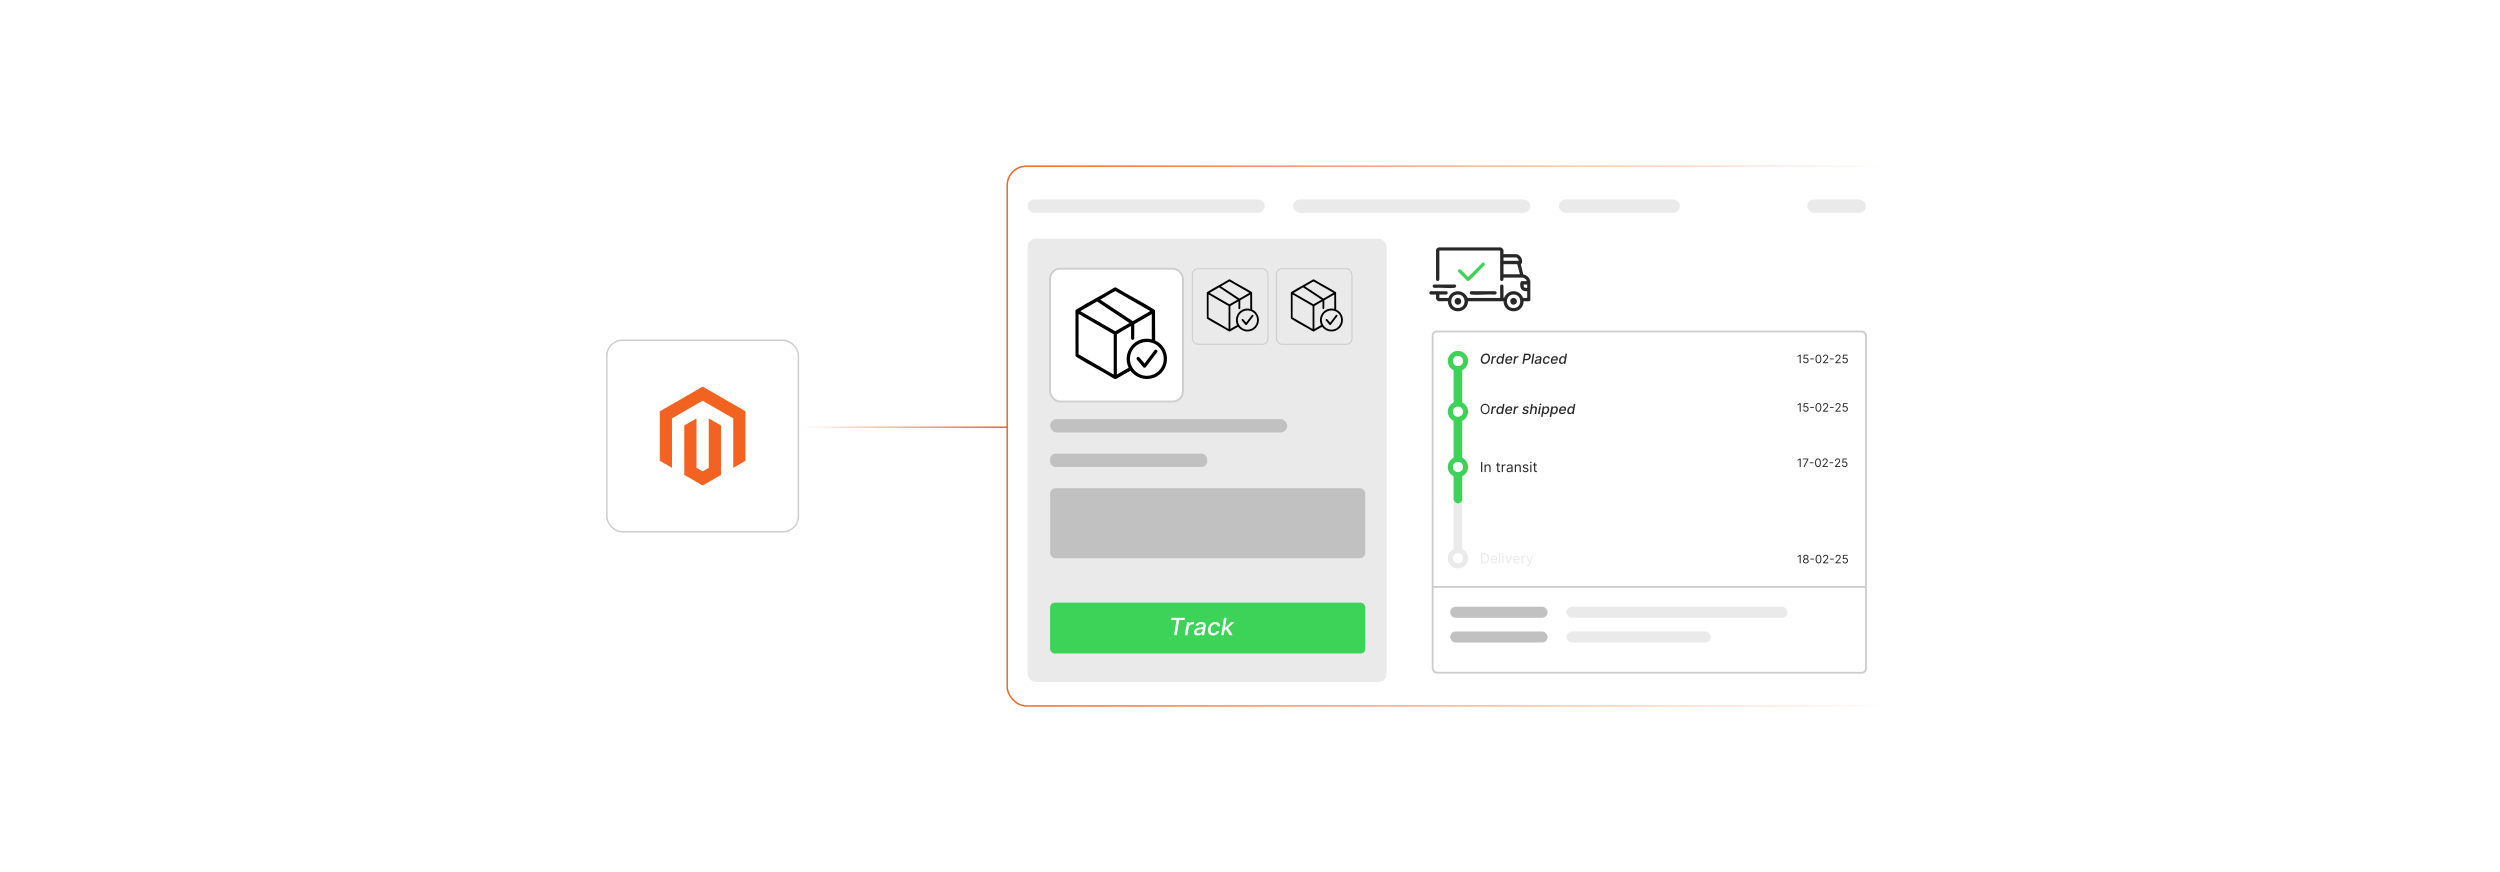 <?xml version="1.0" encoding="UTF-8"?><svg id="a" xmlns="http://www.w3.org/2000/svg" xmlns:xlink="http://www.w3.org/1999/xlink" viewBox="0 0 860 300"><defs><filter id="b" x="329.718" y="40.409" width="338.64" height="219.36" filterUnits="userSpaceOnUse"><feOffset dx="0" dy="0"/><feGaussianBlur result="c" stdDeviation="5.568"/><feFlood flood-color="#919191" flood-opacity=".3"/><feComposite in2="c" operator="in"/><feComposite in="SourceGraphic"/></filter><linearGradient id="d" x1="346.219" y1="150" x2="651.496" y2="150" gradientTransform="translate(997.715 300) rotate(-180)" gradientUnits="userSpaceOnUse"><stop offset="0" stop-color="#f26322"/><stop offset="1" stop-color="#f26322" stop-opacity="0"/></linearGradient><filter id="e" x="329.478" y="40.169" width="339.12" height="219.84" filterUnits="userSpaceOnUse"><feOffset dx="0" dy="0"/><feGaussianBlur result="f" stdDeviation="5.568"/><feFlood flood-color="#919191" flood-opacity=".3"/><feComposite in2="f" operator="in"/><feComposite in="SourceGraphic"/></filter><linearGradient id="g" x1="274.657" y1="146.962" x2="346.478" y2="146.962" gradientUnits="userSpaceOnUse"><stop offset="0" stop-color="#f26322" stop-opacity="0"/><stop offset="1" stop-color="#f26322"/></linearGradient></defs><rect x="208.762" y="117.053" width="65.894" height="65.894" rx="5.316" ry="5.316" fill="#fff" stroke="#ccc" stroke-miterlimit="10" stroke-width=".5"/><polygon points="241.724 132.987 226.976 141.5 226.976 158.504 231.186 160.937 231.157 143.93 241.695 137.847 252.232 143.93 252.232 160.93 256.442 158.504 256.442 141.485 241.724 132.987" fill="#f26322"/><polygon points="243.813 160.934 241.709 162.156 239.595 160.945 239.595 143.93 235.389 146.36 235.396 163.368 241.706 167.013 248.023 163.368 248.023 146.36 243.813 143.93 243.813 160.934" fill="#f26322"/><rect x="346.478" y="57.154" width="304.76" height="185.691" rx="6.613" ry="6.613" transform="translate(997.715 300) rotate(180)" fill="#fff" filter="url(#b)"/><rect x="346.478" y="57.154" width="304.76" height="185.691" rx="6.613" ry="6.613" transform="translate(997.715 300) rotate(180)" fill="none" filter="url(#e)" stroke="url(#d)" stroke-miterlimit="10" stroke-width=".516"/><rect x="353.488" y="68.617" width="81.575" height="4.585" rx="2.292" ry="2.292" fill="#eaeaea"/><rect x="444.865" y="68.617" width="81.575" height="4.585" rx="2.292" ry="2.292" fill="#eaeaea"/><rect x="536.242" y="68.617" width="41.623" height="4.585" rx="2.292" ry="2.292" fill="#eaeaea"/><rect x="621.683" y="68.617" width="20.206" height="4.585" rx="2.292" ry="2.292" fill="#eaeaea"/><path d="M526.441,103.299c-.175.641-2.164.193-2.308.339-.135,4.603-6.782,4.606-6.923,0l-12.179-.001c-.254,4.591-6.832,4.618-6.962.001-.111-.111-2.659.065-3.14-.016-.17-.029-.47-.167-.596-.286-.065-.061-.336-.508-.336-.546v-1.459c-.518-.078-1.737.166-2.128-.145-.398-.317-.147-1.063.395-1.012l5.351.018c.388.086.521.655.284.934-.032.037-.318.206-.337.206h-2.41v1.154h3.122c1.106-3.1,5.367-3.022,6.55,0h11.233v-4.242c0-.252.476-.417.71-.373.166.031.444.365.444.509v4.106c.279.059.345-.408.489-.631,1.611-2.504,5.205-2.14,6.231.631h1.425v-2.308c-1.888.141-2.542-1.007-2.378-2.752.017-.18.186-.71.376-.71h1.867c-.121-.462-.471-.84-.903-1.031-.081-.036-.513-.191-.556-.191h-6.55c.083.563-.099,1.36-.835,1.139-.089-.027-.319-.298-.319-.359v-9.978c0-.007-.095-.102-.102-.102h-20.804v9.944c0,.039-.156.363-.205.406-.328.286-.96.066-.95-.404l.001-10.047c.053-.545.498-.971,1.05-.987l21.181.001c.426.006.983.666.983,1.054v1.256l4.371.007c1.36.158,2.287,1.691,1.98,2.984-.085.358-.388.324-.381.566l.829,3.422c1.235.203,2.13,1.132,2.432,2.32v6.584ZM522.436,89.724c.104-.358-.563-1.154-.848-1.154h-4.378v1.154h5.226ZM522.843,94.339l-.916-3.462h-4.717v3.462h5.634ZM525.355,97.869h-1.222c-.11.978.272,1.272,1.222,1.154v-1.154ZM501.107,101.348c-2.522.366-2.472,4.232-.068,4.58,3.754.543,3.625-5.096.068-4.58ZM520.248,101.348c-2.515.368-2.475,4.267-.012,4.592,3.694.487,3.579-5.114.012-4.592Z" fill="#282828"/><path d="M509.995,90.349c.664-.199,1.029.509.591.998-1.712,1.502-3.281,3.603-5.015,5.031-.279.23-.514.396-.888.206l-3.122-3.19c-.115-.811.512-.957,1.091-.48.822.676,1.555,1.671,2.374,2.376l4.969-4.939Z" fill="#3cd358"/><path d="M505.76,101.173c-.338-.31-.144-.999.35-.998h8.216c.738.086.677,1.125-.068,1.157-2.579-.18-5.472.234-8.014.002-.158-.014-.366-.053-.484-.161Z" fill="#282828"/><path d="M493.23,97.883l7.182-.016c.728.085.696,1.061-.137,1.155-2.103.237-4.638-.177-6.787,0-.702-.032-.93-.863-.257-1.139Z" fill="#282828"/><path d="M501.38,102.501c1.515-.164,1.754,2.103.315,2.285-1.613.205-1.753-2.13-.315-2.285Z" fill="#282828"/><path d="M520.519,102.499c1.26-.182,1.836,1.635.673,2.169-1.673.769-2.389-1.921-.673-2.169Z" fill="#282828"/><rect x="353.488" y="82.092" width="123.527" height="152.522" rx="2.856" ry="2.856" fill="#eaeaea"/><rect x="361.238" y="92.438" width="45.681" height="45.681" rx="3.478" ry="3.478" fill="#fff" stroke="#ccc" stroke-miterlimit="10" stroke-width=".629"/><path d="M397.381,117.133c5.141,2.285,5.482,9.572.553,12.354-2.886,1.629-6.389.982-8.611-1.412-.103-.111-.368-.557-.469-.546l-4.878,2.801c-.186.082-.403.075-.596.022-4.125-2.586-8.64-4.756-12.739-7.358-.233-.148-.495-.263-.666-.488l-.021-15.702c.152-.262.443-.38.687-.535,4.084-2.594,8.586-4.752,12.693-7.336.186-.082.403-.075.596-.022,4.125,2.586,8.64,4.756,12.739,7.358.233.148.495.263.666.488l.046,10.376ZM378.496,103.088l11.179,7.39,5.93-3.418-.111-.159-11.815-6.784-.883.448-4.299,2.523ZM377.387,103.715l-5.681,3.279.07.133,11.857,6.81,4.91-2.803-11.156-7.42ZM383.112,128.821v-13.817l-11.769-6.834-.316-.125v13.817l11.769,6.834.316.125ZM396.216,116.736v-8.691l-6.008,3.463-.036,4.988c-.114.345-.484.479-.812.34-.033-.014-.273-.251-.273-.27v-4.379c-.123-.011-.215.073-.316.125-1.543.804-3.05,1.836-4.572,2.692v13.817l4.043-2.306c-2.495-5.319,2.246-11.258,7.974-9.779ZM398.569,119.272c-2.955-2.85-7.942-1.784-9.447,2.014-1.897,4.789,2.91,9.53,7.661,7.526,3.799-1.603,4.768-6.663,1.785-9.54Z"/><path d="M397.488,120.278c.442-.092.873.424.62.829l-3.961,5.205c-.191.218-.486.274-.741.124l-2.342-2.749c-.318-.558.261-1.145.803-.803l1.87,2.134,3.363-4.444c.1-.114.233-.264.387-.296Z"/><rect x="361.238" y="144.174" width="81.575" height="4.585" rx="2.292" ry="2.292" fill="#c1c1c1"/><rect x="361.238" y="156.061" width="54.014" height="4.585" rx="1.865" ry="1.865" fill="#c1c1c1"/><rect x="361.238" y="167.948" width="108.421" height="24.088" rx="1.857" ry="1.857" fill="#c1c1c1"/><rect x="361.238" y="207.324" width="108.421" height="17.474" rx="1.581" ry="1.581" fill="#3cd358"/><path d="M430.748,106.491c2.926,1.3,3.12,5.447.315,7.031-1.643.927-3.636.558-4.9-.803-.059-.063-.209-.317-.267-.311l-2.776,1.594c-.106.047-.229.043-.339.012-2.347-1.472-4.917-2.707-7.249-4.187-.133-.084-.282-.149-.379-.278l-.012-8.936c.087-.149.252-.216.391-.304,2.324-1.476,4.886-2.704,7.223-4.175.106-.047.229-.043.339-.012,2.347,1.472,4.917,2.707,7.249,4.187.133.084.282.149.379.278l.026,5.905ZM420.001,98.499l6.362,4.206,3.374-1.945-.063-.091-6.724-3.861-.503.255-2.446,1.436ZM419.369,98.855l-3.233,1.866.04.076,6.747,3.876,2.794-1.595-6.349-4.222ZM422.628,113.143v-7.863l-6.698-3.889-.18-.071v7.863l6.698,3.889.18.071ZM430.085,106.265v-4.946l-3.419,1.971-.02,2.839c-.065.196-.275.273-.462.193-.018-.008-.155-.143-.155-.154v-2.492c-.07-.006-.122.041-.18.071-.878.458-1.736,1.045-2.602,1.532v7.863l2.301-1.312c-1.42-3.027,1.278-6.406,4.538-5.565ZM431.424,107.709c-1.682-1.622-4.52-1.015-5.376,1.146-1.079,2.725,1.656,5.423,4.36,4.283,2.162-.912,2.713-3.792,1.016-5.429Z"/><path d="M430.809,108.281c.252-.052.497.241.353.472l-2.254,2.962c-.109.124-.277.156-.421.071l-1.333-1.565c-.181-.318.149-.652.457-.457l1.064,1.214,1.914-2.529c.057-.065.133-.15.22-.168Z"/><rect x="410.179" y="92.438" width="25.996" height="25.996" rx="1.979" ry="1.979" fill="none" stroke="#ccc" stroke-miterlimit="10" stroke-width=".358"/><path d="M459.651,106.491c2.926,1.3,3.12,5.447.315,7.031-1.643.927-3.636.558-4.9-.803-.059-.063-.209-.317-.267-.311l-2.776,1.594c-.106.047-.229.043-.339.012-2.347-1.472-4.917-2.707-7.249-4.187-.133-.084-.282-.149-.379-.278l-.012-8.936c.087-.149.252-.216.391-.304,2.324-1.476,4.886-2.704,7.223-4.175.106-.047.229-.043.339-.012,2.347,1.472,4.917,2.707,7.249,4.187.133.084.282.149.379.278l.026,5.905ZM448.904,98.499l6.362,4.206,3.374-1.945-.063-.091-6.724-3.861-.503.255-2.446,1.436ZM448.273,98.855l-3.233,1.866.04.076,6.747,3.876,2.794-1.595-6.349-4.222ZM451.531,113.143v-7.863l-6.698-3.889-.18-.071v7.863l6.698,3.889.18.071ZM458.988,106.265v-4.946l-3.419,1.971-.02,2.839c-.065.196-.275.273-.462.193-.018-.008-.155-.143-.155-.154v-2.492c-.07-.006-.122.041-.18.071-.878.458-1.736,1.045-2.602,1.532v7.863l2.301-1.312c-1.42-3.027,1.278-6.406,4.538-5.565ZM460.327,107.709c-1.682-1.622-4.52-1.015-5.376,1.146-1.079,2.725,1.656,5.423,4.36,4.283,2.162-.912,2.713-3.792,1.016-5.429Z"/><path d="M459.712,108.281c.252-.052.497.241.353.472l-2.254,2.962c-.109.124-.277.156-.421.071l-1.333-1.565c-.181-.318.149-.652.457-.457l1.064,1.214,1.914-2.529c.057-.065.133-.15.22-.168Z"/><rect x="439.083" y="92.438" width="25.996" height="25.996" rx="1.979" ry="1.979" fill="none" stroke="#ccc" stroke-miterlimit="10" stroke-width=".358"/><path d="M402.879,213.299l.128-.777h4.633l-.128.777h-1.868l-.865,5.208h-.9l.865-5.208h-1.865Z" fill="#fff"/><path d="M407.596,218.508l.748-4.49h.845l-.123.713h.047c.121-.242.297-.432.53-.571.233-.14.481-.209.744-.209.056,0,.121.002.193.004.072.003.13.008.175.016l-.14.836c-.033-.01-.094-.021-.183-.034-.088-.013-.179-.019-.27-.019-.206,0-.397.043-.572.13-.174.087-.321.206-.44.36-.119.153-.196.327-.231.521l-.45,2.742h-.874Z" fill="#fff"/><path d="M412.025,218.607c-.285,0-.533-.053-.746-.16-.212-.106-.369-.26-.469-.463-.101-.203-.127-.451-.081-.745.045-.253.129-.462.254-.625.124-.164.277-.294.459-.39.181-.097.378-.169.59-.218s.427-.085.643-.108c.273-.031.494-.057.665-.079.17-.021.298-.056.383-.102.085-.046.137-.122.156-.225v-.021c.041-.253.004-.45-.11-.592-.114-.141-.311-.212-.592-.212-.292,0-.537.065-.735.194-.198.13-.343.273-.434.431l-.786-.187c.14-.273.319-.493.536-.662.217-.169.456-.291.715-.368.259-.077.524-.115.795-.115.179,0,.365.021.558.062.193.042.369.119.528.23.159.111.277.27.355.475s.091.472.038.799l-.497,2.981h-.854l.105-.614h-.035c-.074.113-.177.224-.309.333-.131.109-.291.2-.48.272s-.407.108-.655.108ZM412.325,217.906c.24,0,.454-.048.643-.143.189-.096.342-.221.459-.376.117-.155.19-.321.219-.498l.097-.579c-.037.031-.102.06-.194.086-.093.026-.197.049-.311.067s-.227.035-.336.05c-.109.014-.2.026-.272.036-.173.021-.335.058-.484.108-.149.051-.273.123-.373.218-.1.094-.161.22-.184.376-.037.216.014.379.153.49.139.11.334.165.583.165Z" fill="#fff"/><path d="M417.295,218.599c-.436,0-.794-.099-1.073-.297s-.473-.471-.582-.82c-.109-.349-.127-.749-.053-1.198.074-.456.226-.859.455-1.209.229-.35.516-.623.862-.82.346-.197.73-.295,1.153-.295.341,0,.634.062.88.189.246.126.432.301.559.527.127.226.181.49.164.792h-.851c-.014-.21-.092-.392-.234-.543s-.351-.228-.625-.228c-.246,0-.471.064-.675.191-.205.128-.377.309-.517.544-.141.235-.236.512-.287.832-.055.327-.052.61.009.848s.171.422.332.552c.161.13.365.196.612.196.168,0,.324-.031.469-.092.145-.061.273-.15.384-.265.111-.115.199-.253.263-.415h.851c-.082.29-.221.549-.416.777s-.436.407-.721.538c-.284.13-.604.196-.959.196Z" fill="#fff"/><path d="M420.089,218.508l.994-5.986h.874l-.994,5.986h-.874ZM421.144,216.985l.169-1.067h.152l2.11-1.9h1.046l-2.397,2.163h-.138l-.944.804ZM422.924,218.508l-1.251-2.134.699-.611,1.625,2.745h-1.073Z" fill="#fff"/><rect x="492.827" y="114.037" width="149.061" height="117.371" rx="1.456" ry="1.456" fill="#fff" stroke="#ccc" stroke-miterlimit="10" stroke-width=".629"/><rect x="500.048" y="123.394" width="2.945" height="71.371" rx="1.232" ry="1.232" fill="#eaeaea"/><rect x="500.048" y="123.394" width="2.945" height="49.751" rx="1.472" ry="1.472" fill="#3cd358"/><circle cx="501.531" cy="124.193" r="3.493" fill="#3cd358"/><circle cx="501.531" cy="124.193" r="1.747" fill="#fff"/><circle cx="501.531" cy="141.612" r="3.493" fill="#3cd358"/><circle cx="501.531" cy="141.612" r="1.747" fill="#fff"/><circle cx="501.531" cy="160.646" r="3.493" fill="#3cd358"/><circle cx="501.531" cy="160.646" r="1.747" fill="#fff"/><circle cx="501.531" cy="192.036" r="3.493" fill="#eaeaea"/><circle cx="501.531" cy="192.036" r="1.747" fill="#fff"/><path d="M512.539,123.438c-.061.367-.18.682-.356.944-.177.263-.393.464-.648.605-.255.14-.53.21-.825.21-.308,0-.571-.073-.788-.22-.218-.146-.374-.356-.468-.629-.095-.273-.11-.598-.048-.974.061-.368.18-.684.356-.946.177-.263.394-.464.649-.605.257-.141.534-.211.833-.211.305,0,.565.074.782.221s.372.357.466.63c.094.273.109.598.047.977ZM512.028,123.373c.046-.279.041-.514-.017-.704-.058-.19-.155-.334-.293-.431s-.305-.146-.499-.146c-.206,0-.399.052-.58.157-.18.104-.334.257-.461.457-.127.2-.214.444-.261.733-.047.279-.041.514.017.703.057.19.154.333.293.43.138.097.305.145.5.145.204,0,.398-.052.578-.156s.334-.256.461-.455c.126-.199.214-.443.262-.732Z" fill="#282828"/><path d="M512.868,125.149l.436-2.618h.492l-.071.415h.027c.07-.141.174-.252.31-.333s.28-.122.434-.122c.033,0,.07.001.112.003.042.002.076.005.102.009l-.082.487c-.019-.006-.055-.012-.106-.019s-.104-.011-.158-.011c-.12,0-.231.025-.333.076-.102.05-.186.12-.256.209s-.114.19-.135.304l-.263,1.599h-.51Z" fill="#282828"/><path d="M515.695,125.2c-.212,0-.393-.054-.54-.163-.147-.108-.252-.263-.311-.465-.06-.202-.067-.444-.021-.727.047-.283.136-.525.264-.726.129-.201.284-.355.468-.462s.381-.16.591-.16c.162,0,.289.027.379.081.091.054.157.117.2.188.043.072.076.135.098.19h.03l.217-1.297h.51l-.58,3.49h-.497l.067-.407h-.042c-.04.056-.095.119-.165.191-.069.071-.158.134-.267.188-.107.053-.241.08-.4.08ZM515.867,124.766c.147,0,.278-.039.395-.117.117-.078.214-.186.292-.325s.132-.3.163-.484c.03-.182.029-.341-.003-.477s-.094-.243-.185-.319c-.09-.076-.21-.114-.36-.114-.152,0-.285.04-.398.12s-.207.188-.278.325c-.072.138-.123.293-.151.465-.029.175-.031.333-.004.472.026.14.084.251.172.332s.208.122.358.122Z" fill="#282828"/><path d="M518.845,125.202c-.257,0-.47-.055-.637-.166-.168-.111-.285-.267-.352-.469-.066-.202-.077-.439-.032-.71.044-.268.134-.504.268-.709s.302-.364.503-.479.423-.172.665-.172c.147,0,.287.024.418.073s.243.126.336.23.156.24.191.407.033.368-.007.606l-.028.18h-2.081l.06-.381h1.582c.022-.134.016-.253-.021-.357s-.099-.186-.186-.246-.197-.09-.33-.09c-.137,0-.264.036-.382.107s-.217.163-.296.273c-.079.11-.129.225-.149.343l-.058.35c-.031.19-.025.344.015.46.041.116.112.2.214.252.102.052.231.078.385.078.098,0,.189-.014.273-.042s.159-.07.227-.126c.066-.056.121-.124.166-.206l.467.087c-.062.142-.152.266-.27.372-.117.106-.255.189-.413.247-.158.059-.334.088-.525.088Z" fill="#282828"/><path d="M520.549,125.149l.435-2.618h.493l-.072.415h.027c.071-.141.174-.252.31-.333s.28-.122.434-.122c.033,0,.07.001.113.003.042.002.075.005.102.009l-.082.487c-.019-.006-.055-.012-.106-.019s-.103-.011-.157-.011c-.12,0-.231.025-.333.076-.102.05-.188.12-.257.209s-.114.19-.135.304l-.263,1.599h-.509Z" fill="#282828"/><path d="M523.713,125.149l.579-3.49h1.244c.271,0,.486.049.649.147.162.098.273.233.334.404s.072.364.037.579c-.036.215-.113.407-.231.578-.118.17-.274.306-.47.406s-.429.15-.699.15h-.856l.073-.447h.809c.171,0,.315-.03.434-.089.117-.06.21-.142.276-.245.067-.104.111-.222.134-.352.019-.133.014-.251-.019-.352-.032-.102-.098-.182-.194-.239-.098-.058-.233-.087-.407-.087h-.661l-.506,3.039h-.526Z" fill="#282828"/><path d="M527.823,121.659l-.58,3.49h-.509l.579-3.49h.51Z" fill="#282828"/><path d="M528.683,125.207c-.166,0-.31-.031-.435-.093-.124-.061-.215-.152-.273-.27s-.074-.263-.047-.435c.026-.147.076-.269.148-.365.072-.095.162-.171.268-.228s.221-.099.345-.127c.123-.028.248-.049.374-.063.159-.018.289-.034.389-.046.099-.013.174-.033.223-.06.05-.027.08-.071.091-.131v-.012c.024-.147.003-.263-.064-.345-.066-.083-.182-.123-.345-.123-.171,0-.314.038-.429.113-.115.075-.2.159-.253.252l-.459-.109c.082-.159.186-.288.312-.386.127-.099.266-.17.417-.215s.306-.067.464-.067c.104,0,.213.012.325.037s.215.069.308.134c.092.065.162.157.207.277.045.12.053.275.021.466l-.289,1.738h-.497l.06-.358h-.021c-.043.066-.102.131-.18.194-.076.064-.17.116-.28.159-.11.042-.237.063-.382.063ZM528.859,124.798c.14,0,.265-.028.375-.084s.199-.129.268-.219.11-.187.128-.29l.056-.337c-.021.018-.059.035-.113.05-.054.016-.114.028-.181.039-.067.011-.133.021-.196.029-.064.008-.116.016-.158.021-.102.013-.195.034-.282.064-.087.029-.159.072-.218.127-.058.055-.094.128-.107.219-.021.126.009.221.09.286.081.064.194.096.34.096Z" fill="#282828"/><path d="M531.757,125.202c-.255,0-.464-.058-.626-.173s-.275-.275-.339-.478c-.064-.204-.074-.436-.031-.699.044-.266.132-.501.266-.705.133-.204.301-.363.503-.478.201-.115.426-.172.672-.172.199,0,.37.037.513.11.144.073.252.176.326.308.073.132.105.286.095.462h-.495c-.009-.123-.054-.229-.137-.317-.083-.089-.204-.133-.364-.133-.144,0-.274.038-.395.112-.119.075-.22.18-.302.317-.081.137-.137.299-.167.485-.031.191-.029.356.006.495.035.138.1.246.193.322s.213.114.356.114c.098,0,.19-.018.273-.054.085-.036.16-.087.225-.154.065-.067.116-.147.153-.242h.496c-.048.169-.129.32-.243.453s-.254.237-.42.314-.352.114-.559.114Z" fill="#282828"/><path d="M534.508,125.202c-.257,0-.469-.055-.637-.166s-.285-.267-.352-.469c-.067-.202-.078-.439-.033-.71.045-.268.134-.504.268-.709.135-.205.302-.364.503-.479s.423-.172.665-.172c.147,0,.287.024.418.073.132.049.243.126.336.23s.156.24.191.407.033.368-.007.606l-.028.18h-2.081l.061-.381h1.581c.023-.134.016-.253-.021-.357-.036-.104-.099-.186-.186-.246-.087-.06-.197-.09-.33-.09-.137,0-.264.036-.382.107s-.217.163-.296.273c-.079.11-.129.225-.149.343l-.058.35c-.03.19-.025.344.016.46s.112.2.214.252.23.078.384.078c.098,0,.189-.014.273-.042.084-.028.159-.07.226-.126s.122-.124.166-.206l.467.087c-.062.142-.152.266-.27.372-.116.106-.255.189-.413.247-.158.059-.334.088-.525.088Z" fill="#282828"/><path d="M537.187,125.2c-.212,0-.393-.054-.54-.163-.147-.108-.252-.263-.311-.465-.06-.202-.067-.444-.021-.727.048-.283.136-.525.264-.726.129-.201.285-.355.468-.462.184-.107.381-.16.591-.16.163,0,.289.027.379.081.091.054.157.117.201.188.043.072.075.135.097.19h.03l.217-1.297h.51l-.579,3.49h-.498l.068-.407h-.043c-.04.056-.095.119-.164.191-.07.071-.159.134-.267.188-.108.053-.242.08-.401.08ZM537.36,124.766c.146,0,.277-.039.395-.117.116-.078.213-.186.291-.325s.132-.3.163-.484c.03-.182.029-.341-.003-.477s-.094-.243-.184-.319c-.091-.076-.211-.114-.36-.114-.152,0-.285.04-.399.12-.113.08-.206.188-.278.325-.072.138-.123.293-.151.465-.029.175-.03.333-.004.472s.084.251.172.332.208.122.359.122Z" fill="#282828"/><path d="M619.449,122.015v2.921h-.353v-2.55h-.017l-.714.474v-.36l.731-.485h.353Z" fill="#282828"/><path d="M621.2,124.977c-.167,0-.317-.033-.452-.1-.134-.066-.241-.158-.322-.274-.08-.116-.125-.248-.133-.397h.343c.014.132.073.242.181.328.106.086.235.129.384.129.12,0,.227-.028.32-.084s.168-.133.222-.232.08-.21.08-.335c0-.127-.027-.241-.083-.342-.056-.1-.132-.179-.23-.237-.097-.058-.207-.087-.332-.088-.089-.001-.181.013-.275.041-.094.028-.172.064-.232.108l-.331-.04.177-1.438h1.518v.314h-1.221l-.102.861h.018c.06-.047.135-.087.225-.118.091-.031.185-.047.283-.047.179,0,.338.043.478.128.14.085.25.201.33.349.081.147.121.316.121.505,0,.186-.042.352-.125.498s-.197.261-.343.345c-.145.085-.311.127-.497.127Z" fill="#282828"/><path d="M623.991,123.319v.314h-1.278v-.314h1.278Z" fill="#282828"/><path d="M625.531,124.977c-.215,0-.398-.059-.549-.176-.151-.117-.267-.288-.347-.512-.08-.224-.12-.495-.12-.812,0-.316.041-.586.121-.81.08-.224.196-.395.348-.514.152-.118.334-.178.547-.178s.396.06.548.178c.151.119.268.29.348.514.08.224.12.494.12.81,0,.317-.04.588-.119.812-.08.224-.195.395-.347.512-.151.118-.335.176-.55.176ZM625.531,124.663c.213,0,.379-.102.497-.308.117-.206.177-.498.177-.878,0-.253-.027-.469-.081-.646s-.131-.313-.231-.406c-.101-.093-.222-.14-.362-.14-.211,0-.376.104-.494.312-.119.207-.179.501-.179.881,0,.253.026.468.08.644.053.177.13.311.231.404.1.092.221.138.362.138Z" fill="#282828"/><path d="M627.09,124.937v-.257l.964-1.056c.113-.123.206-.231.279-.323s.128-.178.164-.26c.035-.081.053-.167.053-.256,0-.103-.024-.192-.073-.267-.049-.075-.115-.133-.2-.174s-.18-.061-.285-.061c-.112,0-.21.023-.293.069-.084.046-.147.111-.193.193-.045.083-.067.18-.067.291h-.337c0-.171.04-.321.119-.451.078-.129.186-.231.322-.303.137-.072.29-.108.46-.108.172,0,.323.036.455.108.133.072.236.17.311.292.075.123.112.259.112.41,0,.107-.019.212-.058.315s-.105.216-.199.341c-.095.125-.226.277-.394.457l-.656.702v.022h1.358v.314h-1.843Z" fill="#282828"/><path d="M630.78,123.319v.314h-1.278v-.314h1.278Z" fill="#282828"/><path d="M631.368,124.937v-.257l.964-1.056c.113-.123.206-.231.279-.323s.128-.178.164-.26c.035-.081.053-.167.053-.256,0-.103-.024-.192-.073-.267-.049-.075-.115-.133-.2-.174s-.18-.061-.285-.061c-.112,0-.21.023-.293.069-.084.046-.147.111-.193.193-.045.083-.067.18-.067.291h-.337c0-.171.04-.321.119-.451.078-.129.186-.231.322-.303.137-.072.29-.108.46-.108.172,0,.323.036.455.108.133.072.236.17.311.292.075.123.112.259.112.41,0,.107-.019.212-.058.315s-.105.216-.199.341c-.095.125-.226.277-.394.457l-.656.702v.022h1.358v.314h-1.843Z" fill="#282828"/><path d="M634.711,124.977c-.167,0-.317-.033-.452-.1-.134-.066-.241-.158-.322-.274-.08-.116-.125-.248-.133-.397h.343c.014.132.073.242.181.328.106.086.235.129.384.129.12,0,.227-.028.32-.084s.168-.133.222-.232.08-.21.08-.335c0-.127-.027-.241-.083-.342-.056-.1-.132-.179-.23-.237-.097-.058-.207-.087-.332-.088-.089-.001-.181.013-.275.041-.094.028-.172.064-.232.108l-.331-.04.177-1.438h1.518v.314h-1.221l-.102.861h.018c.06-.047.135-.087.225-.118.091-.031.185-.047.283-.047.179,0,.338.043.478.128.14.085.25.201.33.349.081.147.121.316.121.505,0,.186-.042.352-.125.498s-.197.261-.343.345c-.145.085-.311.127-.497.127Z" fill="#282828"/><path d="M619.449,138.691v2.921h-.353v-2.55h-.017l-.714.474v-.36l.731-.485h.353Z" fill="#282828"/><path d="M621.2,141.652c-.167,0-.317-.033-.452-.1-.134-.066-.241-.158-.322-.274-.08-.116-.125-.248-.133-.397h.343c.014.132.073.242.181.328.106.086.235.129.384.129.12,0,.227-.028.32-.084s.168-.133.222-.232.08-.21.08-.335c0-.127-.027-.241-.083-.342-.056-.1-.132-.179-.23-.237-.097-.058-.207-.087-.332-.088-.089-.001-.181.013-.275.041-.094.028-.172.064-.232.108l-.331-.04.177-1.438h1.518v.314h-1.221l-.102.861h.018c.06-.047.135-.087.225-.118.091-.031.185-.047.283-.047.179,0,.338.043.478.128.14.085.25.201.33.349.081.147.121.316.121.505,0,.186-.042.352-.125.498s-.197.261-.343.345c-.145.085-.311.127-.497.127Z" fill="#282828"/><path d="M623.991,139.994v.314h-1.278v-.314h1.278Z" fill="#282828"/><path d="M625.531,141.652c-.215,0-.398-.059-.549-.176-.151-.117-.267-.288-.347-.512-.08-.224-.12-.495-.12-.812,0-.316.041-.586.121-.81.08-.224.196-.395.348-.514.152-.118.334-.178.547-.178s.396.06.548.178c.151.119.268.29.348.514.08.224.12.494.12.81,0,.317-.04.588-.119.812-.08.224-.195.395-.347.512-.151.118-.335.176-.55.176ZM625.531,141.338c.213,0,.379-.102.497-.308.117-.206.177-.498.177-.878,0-.253-.027-.469-.081-.646s-.131-.313-.231-.406c-.101-.093-.222-.14-.362-.14-.211,0-.376.104-.494.312-.119.207-.179.501-.179.881,0,.253.026.468.08.644.053.177.13.311.231.404.1.092.221.138.362.138Z" fill="#282828"/><path d="M627.09,141.612v-.257l.964-1.056c.113-.123.206-.231.279-.323s.128-.178.164-.26c.035-.081.053-.167.053-.256,0-.103-.024-.192-.073-.267-.049-.075-.115-.133-.2-.174s-.18-.061-.285-.061c-.112,0-.21.023-.293.069-.084.046-.147.111-.193.193-.045.083-.067.18-.067.291h-.337c0-.171.04-.321.119-.451.078-.129.186-.231.322-.303.137-.072.29-.108.46-.108.172,0,.323.036.455.108.133.072.236.17.311.292.075.123.112.259.112.41,0,.107-.019.212-.058.315s-.105.216-.199.341c-.095.125-.226.277-.394.457l-.656.702v.022h1.358v.314h-1.843Z" fill="#282828"/><path d="M630.78,139.994v.314h-1.278v-.314h1.278Z" fill="#282828"/><path d="M631.368,141.612v-.257l.964-1.056c.113-.123.206-.231.279-.323s.128-.178.164-.26c.035-.081.053-.167.053-.256,0-.103-.024-.192-.073-.267-.049-.075-.115-.133-.2-.174s-.18-.061-.285-.061c-.112,0-.21.023-.293.069-.084.046-.147.111-.193.193-.045.083-.067.18-.067.291h-.337c0-.171.04-.321.119-.451.078-.129.186-.231.322-.303.137-.072.29-.108.46-.108.172,0,.323.036.455.108.133.072.236.17.311.292.075.123.112.259.112.41,0,.107-.019.212-.058.315s-.105.216-.199.341c-.095.125-.226.277-.394.457l-.656.702v.022h1.358v.314h-1.843Z" fill="#282828"/><path d="M634.711,141.652c-.167,0-.317-.033-.452-.1-.134-.066-.241-.158-.322-.274-.08-.116-.125-.248-.133-.397h.343c.014.132.073.242.181.328.106.086.235.129.384.129.12,0,.227-.028.32-.084s.168-.133.222-.232.08-.21.08-.335c0-.127-.027-.241-.083-.342-.056-.1-.132-.179-.23-.237-.097-.058-.207-.087-.332-.088-.089-.001-.181.013-.275.041-.094.028-.172.064-.232.108l-.331-.04.177-1.438h1.518v.314h-1.221l-.102.861h.018c.06-.047.135-.087.225-.118.091-.031.185-.047.283-.047.179,0,.338.043.478.128.14.085.25.201.33.349.081.147.121.316.121.505,0,.186-.042.352-.125.498s-.197.261-.343.345c-.145.085-.311.127-.497.127Z" fill="#282828"/><path d="M619.449,157.725v2.921h-.353v-2.55h-.017l-.714.474v-.36l.731-.485h.353Z" fill="#282828"/><path d="M620.379,160.646l1.307-2.584v-.023h-1.506v-.314h1.871v.331l-1.301,2.59h-.371Z" fill="#282828"/><path d="M623.842,159.028v.314h-1.278v-.314h1.278Z" fill="#282828"/><path d="M625.383,160.686c-.215,0-.398-.059-.549-.176-.151-.117-.267-.288-.347-.512-.08-.224-.12-.495-.12-.812,0-.316.041-.586.121-.81.08-.224.196-.395.348-.514.152-.118.334-.178.547-.178s.396.06.548.178c.151.119.268.29.348.514.08.224.12.494.12.81,0,.317-.04.588-.119.812-.08.224-.195.395-.347.512-.151.118-.335.176-.55.176ZM625.383,160.372c.213,0,.379-.102.497-.308.117-.206.177-.498.177-.878,0-.253-.027-.469-.081-.646s-.131-.313-.231-.406c-.101-.093-.222-.14-.362-.14-.211,0-.376.104-.494.312-.119.207-.179.501-.179.881,0,.253.026.468.08.644.053.177.13.311.231.404.1.092.221.138.362.138Z" fill="#282828"/><path d="M626.941,160.646v-.257l.964-1.056c.113-.123.206-.231.279-.323s.128-.178.164-.26c.035-.081.053-.167.053-.256,0-.103-.024-.192-.073-.267-.049-.075-.115-.133-.2-.174s-.18-.061-.285-.061c-.112,0-.21.023-.293.069-.084.046-.147.111-.193.193-.045.083-.067.18-.067.291h-.337c0-.171.04-.321.119-.451.078-.129.186-.231.322-.303.137-.072.29-.108.46-.108.172,0,.323.036.455.108.133.072.236.17.311.292.075.123.112.259.112.41,0,.107-.019.212-.058.315s-.105.216-.199.341c-.095.125-.226.277-.394.457l-.656.702v.022h1.358v.314h-1.843Z" fill="#282828"/><path d="M630.633,159.028v.314h-1.278v-.314h1.278Z" fill="#282828"/><path d="M631.22,160.646v-.257l.964-1.056c.113-.123.206-.231.279-.323s.128-.178.164-.26c.035-.081.053-.167.053-.256,0-.103-.024-.192-.073-.267-.049-.075-.115-.133-.2-.174s-.18-.061-.285-.061c-.112,0-.21.023-.293.069-.084.046-.147.111-.193.193-.045.083-.067.18-.067.291h-.337c0-.171.04-.321.119-.451.078-.129.186-.231.322-.303.137-.072.29-.108.46-.108.172,0,.323.036.455.108.133.072.236.17.311.292.075.123.112.259.112.41,0,.107-.019.212-.058.315s-.105.216-.199.341c-.095.125-.226.277-.394.457l-.656.702v.022h1.358v.314h-1.843Z" fill="#282828"/><path d="M634.562,160.686c-.167,0-.317-.033-.452-.1-.134-.066-.241-.158-.322-.274-.08-.116-.125-.248-.133-.397h.343c.014.132.073.242.181.328.106.086.235.129.384.129.12,0,.227-.028.32-.084s.168-.133.222-.232.08-.21.08-.335c0-.127-.027-.241-.083-.342-.056-.1-.132-.179-.23-.237-.097-.058-.207-.087-.332-.088-.089-.001-.181.013-.275.041-.094.028-.172.064-.232.108l-.331-.04.177-1.438h1.518v.314h-1.221l-.102.861h.018c.06-.047.135-.087.225-.118.091-.031.185-.047.283-.047.179,0,.338.043.478.128.14.085.25.201.33.349.081.147.121.316.121.505,0,.186-.042.352-.125.498s-.197.261-.343.345c-.145.085-.311.127-.497.127Z" fill="#282828"/><path d="M619.449,190.866v2.921h-.353v-2.55h-.017l-.714.474v-.36l.731-.485h.353Z" fill="#282828"/><path d="M621.223,193.828c-.196,0-.369-.035-.519-.105s-.267-.167-.351-.29c-.083-.123-.125-.264-.124-.421-.001-.123.023-.238.073-.343.049-.105.117-.193.203-.264s.183-.116.289-.135v-.017c-.141-.036-.251-.115-.334-.236-.083-.121-.124-.259-.123-.414-.001-.148.037-.281.113-.398.076-.117.181-.209.315-.277.133-.067.286-.102.457-.102.169,0,.32.034.453.102.134.067.238.16.315.277.077.117.115.249.116.398-.001.155-.043.293-.126.414-.083.122-.193.2-.33.236v.017c.105.019.2.064.285.135s.152.159.203.264c.05.105.075.22.076.343-.001.158-.043.298-.127.421s-.201.22-.35.29c-.149.07-.321.105-.516.105ZM621.223,193.514c.132,0,.246-.021.342-.064.097-.043.171-.103.223-.181.053-.078.079-.169.08-.274-.001-.11-.029-.208-.086-.292-.056-.085-.132-.151-.229-.2s-.207-.073-.33-.073c-.125,0-.235.024-.333.073s-.174.115-.23.2-.083.182-.082.292c-.001.104.024.196.076.274.052.078.126.138.223.181.098.043.212.064.346.064ZM621.223,192.128c.104,0,.197-.021.278-.063.082-.042.145-.1.192-.175s.07-.163.071-.264c-.001-.099-.024-.185-.07-.259-.045-.074-.108-.131-.19-.171-.081-.041-.175-.061-.282-.061-.109,0-.205.021-.287.061-.082.04-.144.097-.19.171s-.066.16-.065.259c-.001.101.021.189.067.264s.11.133.192.175c.081.042.176.063.282.063Z" fill="#282828"/><path d="M624.025,192.17v.314h-1.278v-.314h1.278Z" fill="#282828"/><path d="M625.565,193.828c-.215,0-.398-.059-.549-.176-.151-.117-.267-.288-.347-.512-.08-.224-.12-.495-.12-.812,0-.316.041-.586.121-.81.08-.224.196-.395.348-.514.152-.118.334-.178.547-.178s.396.06.548.178c.151.119.268.29.348.514.08.224.12.494.12.81,0,.317-.04.588-.119.812-.08.224-.195.395-.347.512-.151.118-.335.176-.55.176ZM625.565,193.514c.213,0,.379-.102.497-.308.117-.206.177-.498.177-.878,0-.253-.027-.469-.081-.646s-.131-.313-.231-.406c-.101-.093-.222-.14-.362-.14-.211,0-.376.104-.494.312-.119.207-.179.501-.179.881,0,.253.026.468.08.644.053.177.13.311.231.404.1.092.221.138.362.138Z" fill="#282828"/><path d="M627.124,193.788v-.257l.964-1.056c.113-.123.206-.231.279-.323s.128-.178.164-.26c.035-.081.053-.167.053-.256,0-.103-.024-.192-.073-.267-.049-.075-.115-.133-.2-.174s-.18-.061-.285-.061c-.112,0-.21.023-.293.069-.084.046-.147.111-.193.193-.045.083-.067.18-.067.291h-.337c0-.171.04-.321.119-.451.078-.129.186-.231.322-.303.137-.072.29-.108.46-.108.172,0,.323.036.455.108.133.072.236.17.311.292.075.123.112.259.112.41,0,.107-.019.212-.058.315s-.105.216-.199.341c-.095.125-.226.277-.394.457l-.656.702v.022h1.358v.314h-1.843Z" fill="#282828"/><path d="M630.815,192.17v.314h-1.278v-.314h1.278Z" fill="#282828"/><path d="M631.403,193.788v-.257l.964-1.056c.113-.123.206-.231.279-.323s.128-.178.164-.26c.035-.081.053-.167.053-.256,0-.103-.024-.192-.073-.267-.049-.075-.115-.133-.2-.174s-.18-.061-.285-.061c-.112,0-.21.023-.293.069-.084.046-.147.111-.193.193-.045.083-.067.18-.067.291h-.337c0-.171.04-.321.119-.451.078-.129.186-.231.322-.303.137-.072.29-.108.46-.108.172,0,.323.036.455.108.133.072.236.17.311.292.075.123.112.259.112.41,0,.107-.019.212-.058.315s-.105.216-.199.341c-.095.125-.226.277-.394.457l-.656.702v.022h1.358v.314h-1.843Z" fill="#282828"/><path d="M634.745,193.828c-.167,0-.317-.033-.452-.1-.134-.066-.241-.158-.322-.274-.08-.116-.125-.248-.133-.397h.343c.014.132.073.242.181.328.106.086.235.129.384.129.12,0,.227-.028.32-.084s.168-.133.222-.232.08-.21.08-.335c0-.127-.027-.241-.083-.342-.056-.1-.132-.179-.23-.237-.097-.058-.207-.087-.332-.088-.089-.001-.181.013-.275.041-.094.028-.172.064-.232.108l-.331-.04.177-1.438h1.518v.314h-1.221l-.102.861h.018c.06-.047.135-.087.225-.118.091-.031.185-.047.283-.047.179,0,.338.043.478.128.14.085.25.201.33.349.081.147.121.316.121.505,0,.186-.042.352-.125.498s-.197.261-.343.345c-.145.085-.311.127-.497.127Z" fill="#282828"/><path d="M512.424,140.677c0,.368-.066.686-.199.954-.133.269-.315.475-.547.621s-.497.218-.794.218c-.298,0-.562-.073-.795-.218-.231-.145-.414-.352-.547-.621-.133-.268-.199-.586-.199-.954s.066-.686.199-.955.315-.475.547-.62c.232-.145.497-.218.795-.218.297,0,.562.073.794.218s.414.352.547.62.199.586.199.955ZM512.015,140.677c0-.302-.05-.558-.15-.765-.101-.208-.236-.366-.407-.472-.171-.107-.362-.16-.573-.16-.212,0-.403.053-.574.16-.171.106-.307.264-.407.472-.101.207-.15.463-.15.765s.05.557.15.765.236.365.407.472.362.16.574.16c.211,0,.402-.053.573-.16s.307-.264.407-.472.15-.463.15-.765Z" fill="#282828"/><path d="M512.836,142.422l.435-2.618h.493l-.072.415h.027c.071-.141.174-.252.31-.333s.28-.122.434-.122c.033,0,.07.001.113.003.042.002.075.005.102.009l-.082.487c-.019-.006-.055-.012-.106-.019s-.103-.011-.157-.011c-.12,0-.231.025-.333.076-.102.05-.188.12-.257.209s-.114.19-.135.304l-.263,1.599h-.509Z" fill="#282828"/><path d="M515.663,142.473c-.212,0-.393-.054-.54-.163-.147-.108-.252-.263-.311-.465-.06-.202-.067-.444-.021-.727.047-.283.136-.525.264-.726.129-.201.284-.355.468-.462s.381-.16.591-.16c.162,0,.289.027.379.081.091.054.157.117.2.188.043.072.076.135.098.19h.03l.217-1.297h.51l-.58,3.49h-.497l.067-.407h-.042c-.04.056-.095.119-.165.191-.069.071-.158.134-.267.188-.107.053-.241.08-.4.08ZM515.835,142.039c.147,0,.278-.039.395-.117.117-.078.214-.186.292-.325s.132-.3.163-.484c.03-.182.029-.341-.003-.477s-.094-.243-.185-.319c-.09-.076-.21-.114-.36-.114-.152,0-.285.04-.398.12s-.207.188-.278.325c-.072.138-.123.293-.151.465-.029.175-.031.333-.004.472.026.14.084.251.172.332s.208.122.358.122Z" fill="#282828"/><path d="M518.812,142.475c-.257,0-.469-.055-.637-.166-.167-.111-.285-.267-.352-.469-.067-.202-.078-.439-.032-.71.044-.268.133-.504.268-.709.134-.205.302-.364.502-.479.201-.115.423-.172.665-.172.147,0,.287.024.419.073.131.049.243.126.335.23.093.104.157.24.192.407s.032.368-.007.606l-.029.18h-2.081l.061-.381h1.582c.022-.134.015-.253-.021-.357-.037-.104-.1-.186-.186-.246-.088-.06-.198-.09-.331-.09-.137,0-.264.036-.382.107s-.217.163-.296.273c-.079.11-.128.225-.148.343l-.059.35c-.03.19-.025.344.016.46s.112.2.214.252.23.078.385.078c.098,0,.189-.014.273-.042s.159-.07.226-.126.122-.124.166-.206l.467.087c-.062.142-.152.266-.269.372-.117.106-.255.189-.414.247-.158.059-.333.088-.525.088Z" fill="#282828"/><path d="M520.517,142.422l.435-2.618h.493l-.072.415h.027c.071-.141.174-.252.31-.333s.28-.122.434-.122c.033,0,.07.001.113.003.042.002.075.005.102.009l-.082.487c-.019-.006-.055-.012-.106-.019s-.103-.011-.157-.011c-.12,0-.231.025-.333.076-.102.05-.188.12-.257.209s-.114.19-.135.304l-.263,1.599h-.509Z" fill="#282828"/><path d="M525.931,140.444l-.476.082c-.01-.06-.031-.117-.062-.17-.031-.053-.078-.097-.142-.13-.065-.034-.148-.05-.253-.05-.146,0-.274.033-.385.1s-.173.151-.188.255c-.015.084.005.152.059.205s.149.095.287.129l.402.096c.231.056.398.142.499.259.101.117.135.27.104.459-.026.156-.094.294-.204.414-.109.121-.25.215-.421.283-.171.068-.36.102-.568.102-.298,0-.529-.063-.695-.189-.166-.127-.25-.305-.254-.535l.505-.075c.008.128.053.226.136.29.083.065.2.098.35.098.169.001.311-.035.427-.107s.181-.161.195-.264c.015-.081-.002-.147-.052-.201-.05-.053-.136-.094-.258-.123l-.425-.097c-.236-.057-.403-.146-.502-.27-.099-.123-.132-.278-.1-.467.026-.153.092-.287.196-.401.105-.114.238-.203.4-.268.161-.064.34-.096.535-.096.285,0,.499.06.643.182.143.122.225.285.245.491Z" fill="#282828"/><path d="M526.977,140.868l-.255,1.554h-.51l.579-3.49h.503l-.215,1.298h.032c.083-.142.195-.254.335-.336.141-.083.314-.123.519-.123.178,0,.328.037.45.111s.209.184.26.33c.05.146.058.328.022.546l-.279,1.665h-.51l.268-1.603c.031-.192.005-.341-.076-.448-.082-.106-.21-.159-.384-.159-.12,0-.232.025-.336.077s-.19.126-.261.224-.118.217-.144.355Z" fill="#282828"/><path d="M529.099,142.422l.436-2.618h.509l-.435,2.618h-.51ZM529.897,139.395c-.089,0-.163-.03-.225-.089-.06-.06-.089-.131-.084-.214.004-.084.038-.156.103-.216.066-.06.144-.089.232-.089s.163.03.224.089c.059.06.088.131.084.214-.004.084-.037.156-.103.216s-.143.089-.231.089Z" fill="#282828"/><path d="M530.133,143.403l.603-3.599h.498l-.07.424h.043c.037-.055.09-.118.157-.19.066-.071.154-.134.264-.188.109-.054.245-.081.407-.081.212,0,.391.053.538.16s.252.261.314.462.069.443.023.726c-.047.283-.135.525-.263.727-.129.202-.284.357-.467.465-.182.109-.379.163-.59.163-.159,0-.285-.027-.377-.08-.092-.054-.16-.116-.204-.188-.045-.072-.077-.135-.1-.191h-.032l-.231,1.389h-.513ZM531.016,141.113c-.029.184-.029.346,0,.484.03.139.089.247.179.325.089.078.207.117.353.117.152,0,.285-.041.4-.122s.21-.192.285-.332c.076-.14.129-.297.16-.472.026-.172.026-.328-.003-.465-.029-.137-.088-.246-.177-.325-.088-.08-.209-.12-.362-.12-.148,0-.279.038-.395.114-.116.076-.211.183-.285.319s-.126.295-.156.477Z" fill="#282828"/><path d="M533.098,143.403l.603-3.599h.498l-.07.424h.043c.037-.055.09-.118.157-.19.066-.071.154-.134.264-.188.109-.054.245-.081.407-.081.212,0,.391.053.538.16s.252.261.314.462.069.443.023.726c-.047.283-.135.525-.263.727-.129.202-.284.357-.467.465-.182.109-.379.163-.59.163-.159,0-.285-.027-.377-.08-.092-.054-.16-.116-.204-.188-.045-.072-.077-.135-.1-.191h-.032l-.231,1.389h-.513ZM533.982,141.113c-.029.184-.029.346,0,.484.03.139.089.247.179.325.089.078.207.117.353.117.152,0,.285-.041.4-.122s.21-.192.285-.332c.076-.14.129-.297.16-.472.026-.172.026-.328-.003-.465-.029-.137-.088-.246-.177-.325-.088-.08-.209-.12-.362-.12-.148,0-.279.038-.395.114-.116.076-.211.183-.285.319s-.126.295-.156.477Z" fill="#282828"/><path d="M537.346,142.475c-.257,0-.469-.055-.637-.166s-.285-.267-.352-.469c-.067-.202-.078-.439-.033-.71.045-.268.134-.504.268-.709.135-.205.302-.364.503-.479s.423-.172.665-.172c.147,0,.287.024.418.073.132.049.243.126.336.23s.156.24.191.407.033.368-.007.606l-.028.18h-2.081l.061-.381h1.581c.023-.134.016-.253-.021-.357-.036-.104-.099-.186-.186-.246-.087-.06-.197-.09-.33-.09-.137,0-.264.036-.382.107s-.217.163-.296.273c-.079.11-.129.225-.149.343l-.058.35c-.03.19-.025.344.016.46s.112.2.214.252.23.078.384.078c.098,0,.189-.014.273-.042.084-.028.159-.07.226-.126s.122-.124.166-.206l.467.087c-.062.142-.152.266-.27.372-.116.106-.255.189-.413.247-.158.059-.334.088-.525.088Z" fill="#282828"/><path d="M540.027,142.473c-.212,0-.393-.054-.54-.163-.147-.108-.252-.263-.311-.465-.06-.202-.067-.444-.021-.727.048-.283.136-.525.264-.726.129-.201.285-.355.468-.462.184-.107.381-.16.591-.16.163,0,.289.027.379.081.091.054.157.117.201.188.043.072.075.135.097.19h.03l.217-1.297h.51l-.579,3.49h-.498l.068-.407h-.043c-.04.056-.095.119-.164.191-.07.071-.159.134-.267.188-.108.053-.242.08-.401.08ZM540.2,142.039c.146,0,.277-.039.395-.117.116-.078.213-.186.291-.325s.132-.3.163-.484c.03-.182.029-.341-.003-.477s-.094-.243-.184-.319c-.091-.076-.211-.114-.36-.114-.152,0-.285.04-.399.12-.113.08-.206.188-.278.325-.072.138-.123.293-.151.465-.029.175-.03.333-.004.472s.084.251.172.332.208.122.359.122Z" fill="#282828"/><path d="M509.902,158.902v3.49h-.422v-3.49h.422Z" fill="#282828"/><path d="M511.095,160.817v1.575h-.402v-2.618h.389v.409h.034c.061-.133.154-.24.279-.321.125-.081.286-.122.484-.122.177,0,.332.036.465.108.133.072.236.181.31.327s.11.33.11.553v1.664h-.401v-1.636c0-.206-.054-.366-.161-.481-.106-.115-.253-.173-.44-.173-.128,0-.242.028-.343.084s-.181.137-.238.244-.087.236-.087.389Z" fill="#282828"/><path d="M515.99,159.774v.341h-1.356v-.341h1.356ZM515.029,159.147h.402v2.495c0,.114.017.199.05.255s.077.094.13.112c.053.019.108.028.168.028.044,0,.08-.002.108-.008.028-.005.052-.009.068-.013l.082.361c-.027.01-.065.021-.114.032s-.11.016-.185.016c-.114,0-.225-.024-.333-.073-.109-.049-.199-.123-.27-.224-.071-.1-.106-.226-.106-.378v-2.604Z" fill="#282828"/><path d="M516.596,162.392v-2.618h.389v.395h.027c.048-.129.134-.234.259-.315s.267-.121.423-.121c.029,0,.066.001.111.002.044.002.077.003.101.005v.409c-.014-.003-.045-.009-.094-.017-.048-.007-.099-.011-.152-.011-.127,0-.24.026-.34.079s-.178.126-.235.218-.086.198-.086.316v1.657h-.402Z" fill="#282828"/><path d="M519.153,162.454c-.166,0-.316-.032-.451-.095-.136-.063-.243-.154-.322-.274-.08-.12-.119-.265-.119-.435,0-.15.029-.272.088-.366.06-.094.139-.167.237-.221.099-.053.208-.093.328-.12.12-.026.24-.048.362-.064.159-.02.288-.036.388-.046.1-.011.172-.029.218-.056.046-.026.069-.072.069-.136v-.014c0-.168-.046-.299-.138-.392-.091-.093-.23-.14-.415-.14-.191,0-.342.042-.451.126s-.185.174-.231.27l-.382-.137c.068-.159.16-.283.273-.372.114-.089.239-.152.375-.188s.27-.054.401-.054c.084,0,.182.01.291.03s.216.06.318.122c.103.061.189.154.257.277.068.124.102.29.102.498v1.725h-.402v-.354h-.021c-.027.057-.073.118-.137.182-.064.065-.148.12-.254.166s-.234.068-.387.068ZM519.215,162.092c.159,0,.293-.031.403-.094.109-.062.192-.143.248-.242.057-.099.085-.203.085-.312v-.368c-.018.021-.055.039-.111.056-.058.017-.124.031-.198.043-.074.012-.146.022-.217.031-.069.008-.126.016-.169.021-.104.013-.202.035-.293.065-.09.03-.163.075-.218.135s-.083.141-.083.243c0,.14.053.245.156.316.104.071.236.106.397.106Z" fill="#282828"/><path d="M521.492,160.817v1.575h-.402v-2.618h.389v.409h.034c.06-.133.154-.24.279-.321.125-.081.286-.122.483-.122.178,0,.333.036.466.108.133.072.236.181.31.327.074.146.111.33.111.553v1.664h-.402v-1.636c0-.206-.054-.366-.16-.481s-.253-.173-.44-.173c-.129,0-.243.028-.344.084s-.18.137-.237.244c-.059.107-.087.236-.087.389Z" fill="#282828"/><path d="M525.753,160.361l-.361.102c-.023-.06-.057-.119-.101-.176-.043-.058-.102-.105-.178-.143s-.171-.056-.288-.056c-.16,0-.293.037-.399.11s-.159.166-.159.279c0,.1.036.179.108.237.073.058.186.106.341.145l.389.095c.234.057.409.144.523.26.115.117.172.266.172.449,0,.15-.043.284-.128.402-.086.118-.206.211-.359.279-.153.068-.331.102-.535.102-.267,0-.487-.058-.663-.174-.175-.116-.285-.285-.332-.508l.382-.096c.036.141.105.247.207.317.102.071.235.106.399.106.188,0,.337-.04.447-.12.111-.08.167-.177.167-.289,0-.091-.032-.168-.096-.229-.064-.062-.161-.108-.293-.139l-.436-.102c-.24-.057-.416-.145-.527-.265-.112-.12-.168-.27-.168-.451,0-.148.042-.278.125-.392.084-.114.198-.203.343-.268.144-.065.31-.097.493-.097.259,0,.463.057.611.17s.254.264.316.45Z" fill="#282828"/><path d="M526.611,159.338c-.078,0-.145-.027-.202-.08-.056-.053-.084-.118-.084-.192,0-.075.028-.139.084-.193.057-.053.124-.08.202-.08s.145.027.202.08c.057.054.084.118.084.193,0,.075-.027.139-.084.192s-.124.08-.202.08ZM526.407,162.392v-2.618h.402v2.618h-.402Z" fill="#282828"/><path d="M528.684,159.774v.341h-1.357v-.341h1.357ZM527.722,159.147h.402v2.495c0,.114.017.199.051.255.033.056.076.094.129.112.053.019.109.028.168.028.044,0,.081-.002.109-.008.028-.005.051-.009.068-.013l.081.361c-.027.01-.065.021-.114.032s-.11.016-.185.016c-.113,0-.225-.024-.333-.073s-.198-.123-.27-.224c-.07-.1-.106-.226-.106-.378v-2.604Z" fill="#282828"/><path d="M510.557,193.783h-1.077v-3.49h1.124c.339,0,.629.069.869.208.241.139.426.339.555.598.128.26.192.57.192.932,0,.363-.065.676-.194.938-.13.262-.318.463-.565.604-.248.14-.549.21-.903.21ZM509.902,193.408h.628c.288,0,.527-.056.717-.167.19-.111.331-.27.425-.476.093-.206.14-.45.14-.734,0-.282-.046-.525-.138-.729-.093-.204-.23-.361-.413-.471-.183-.109-.41-.165-.684-.165h-.675v2.741Z" fill="#eaeaea"/><path d="M513.972,193.838c-.252,0-.47-.056-.651-.168-.183-.112-.323-.269-.421-.47-.099-.202-.147-.437-.147-.705s.049-.504.147-.71c.098-.205.235-.365.412-.48s.383-.173.619-.173c.137,0,.272.022.404.068.133.045.254.119.363.221.108.102.195.236.261.403.065.167.097.373.097.617v.17h-2.018v-.348h1.608c0-.148-.029-.28-.088-.396-.059-.116-.141-.207-.248-.274s-.234-.101-.38-.101c-.16,0-.298.04-.415.118-.116.079-.206.182-.269.308-.062.127-.094.262-.094.406v.232c0,.198.035.365.103.502.068.137.164.241.287.312.123.071.266.106.428.106.105,0,.201-.015.287-.045.086-.03.16-.075.223-.136.062-.06.11-.137.144-.228l.389.109c-.041.132-.109.248-.206.347-.097.099-.216.177-.357.231-.143.055-.302.083-.479.083Z" fill="#eaeaea"/><path d="M516.072,190.293v3.49h-.402v-3.49h.402Z" fill="#eaeaea"/><path d="M517.012,190.729c-.078,0-.145-.027-.202-.08-.056-.053-.084-.118-.084-.192,0-.075.028-.139.084-.193.057-.053.124-.08.202-.08s.145.027.202.08c.057.054.084.118.084.193,0,.075-.027.139-.084.192s-.124.08-.202.08ZM516.808,193.783v-2.618h.402v2.618h-.402Z" fill="#eaeaea"/><path d="M520.088,191.165l-.969,2.618h-.408l-.969-2.618h.436l.723,2.086h.027l.723-2.086h.436Z" fill="#eaeaea"/><path d="M521.716,193.838c-.252,0-.47-.056-.651-.168-.183-.112-.323-.269-.421-.47-.099-.202-.147-.437-.147-.705s.049-.504.147-.71c.098-.205.235-.365.412-.48s.383-.173.619-.173c.137,0,.272.022.404.068.133.045.254.119.363.221.108.102.195.236.261.403.065.167.097.373.097.617v.17h-2.018v-.348h1.608c0-.148-.029-.28-.088-.396-.059-.116-.141-.207-.248-.274s-.234-.101-.38-.101c-.16,0-.298.04-.415.118-.116.079-.206.182-.269.308-.062.127-.094.262-.094.406v.232c0,.198.035.365.103.502.068.137.164.241.287.312.123.071.266.106.428.106.105,0,.201-.015.287-.045.086-.03.16-.075.223-.136.062-.06.11-.137.144-.228l.389.109c-.041.132-.109.248-.206.347-.097.099-.216.177-.357.231-.143.055-.302.083-.479.083Z" fill="#eaeaea"/><path d="M523.414,193.783v-2.618h.389v.395h.027c.048-.129.134-.234.259-.315s.267-.121.423-.121c.029,0,.066.001.111.002.044.002.077.003.101.005v.409c-.014-.003-.045-.009-.094-.017-.048-.007-.099-.011-.152-.011-.127,0-.24.026-.34.079s-.178.126-.235.218-.086.198-.086.316v1.657h-.402Z" fill="#eaeaea"/><path d="M525.541,194.764c-.068,0-.129-.005-.183-.016-.053-.011-.09-.021-.11-.031l.102-.354c.098.025.184.034.259.027s.142-.04.2-.1c.059-.06.112-.156.161-.289l.075-.205-.969-2.631h.436l.723,2.086h.027l.723-2.086h.436l-1.111,2.999c-.05.135-.112.248-.185.336-.074.089-.16.155-.257.199-.098.043-.207.065-.328.065Z" fill="#eaeaea"/><line x1="492.632" y1="201.89" x2="641.694" y2="201.89" fill="#fff" stroke="#ccc" stroke-miterlimit="10" stroke-width=".629"/><rect x="498.858" y="208.718" width="33.519" height="3.803" rx="1.902" ry="1.902" fill="#c1c1c1"/><rect x="538.86" y="208.718" width="76.063" height="3.803" rx="1.902" ry="1.902" fill="#eaeaea"/><rect x="498.858" y="217.23" width="33.519" height="3.803" rx="1.902" ry="1.902" fill="#c1c1c1"/><rect x="538.86" y="217.23" width="49.637" height="3.803" rx="1.902" ry="1.902" fill="#eaeaea"/><line x1="274.657" y1="146.962" x2="346.478" y2="146.962" fill="none" stroke="url(#g)" stroke-miterlimit="10" stroke-width=".516"/></svg>